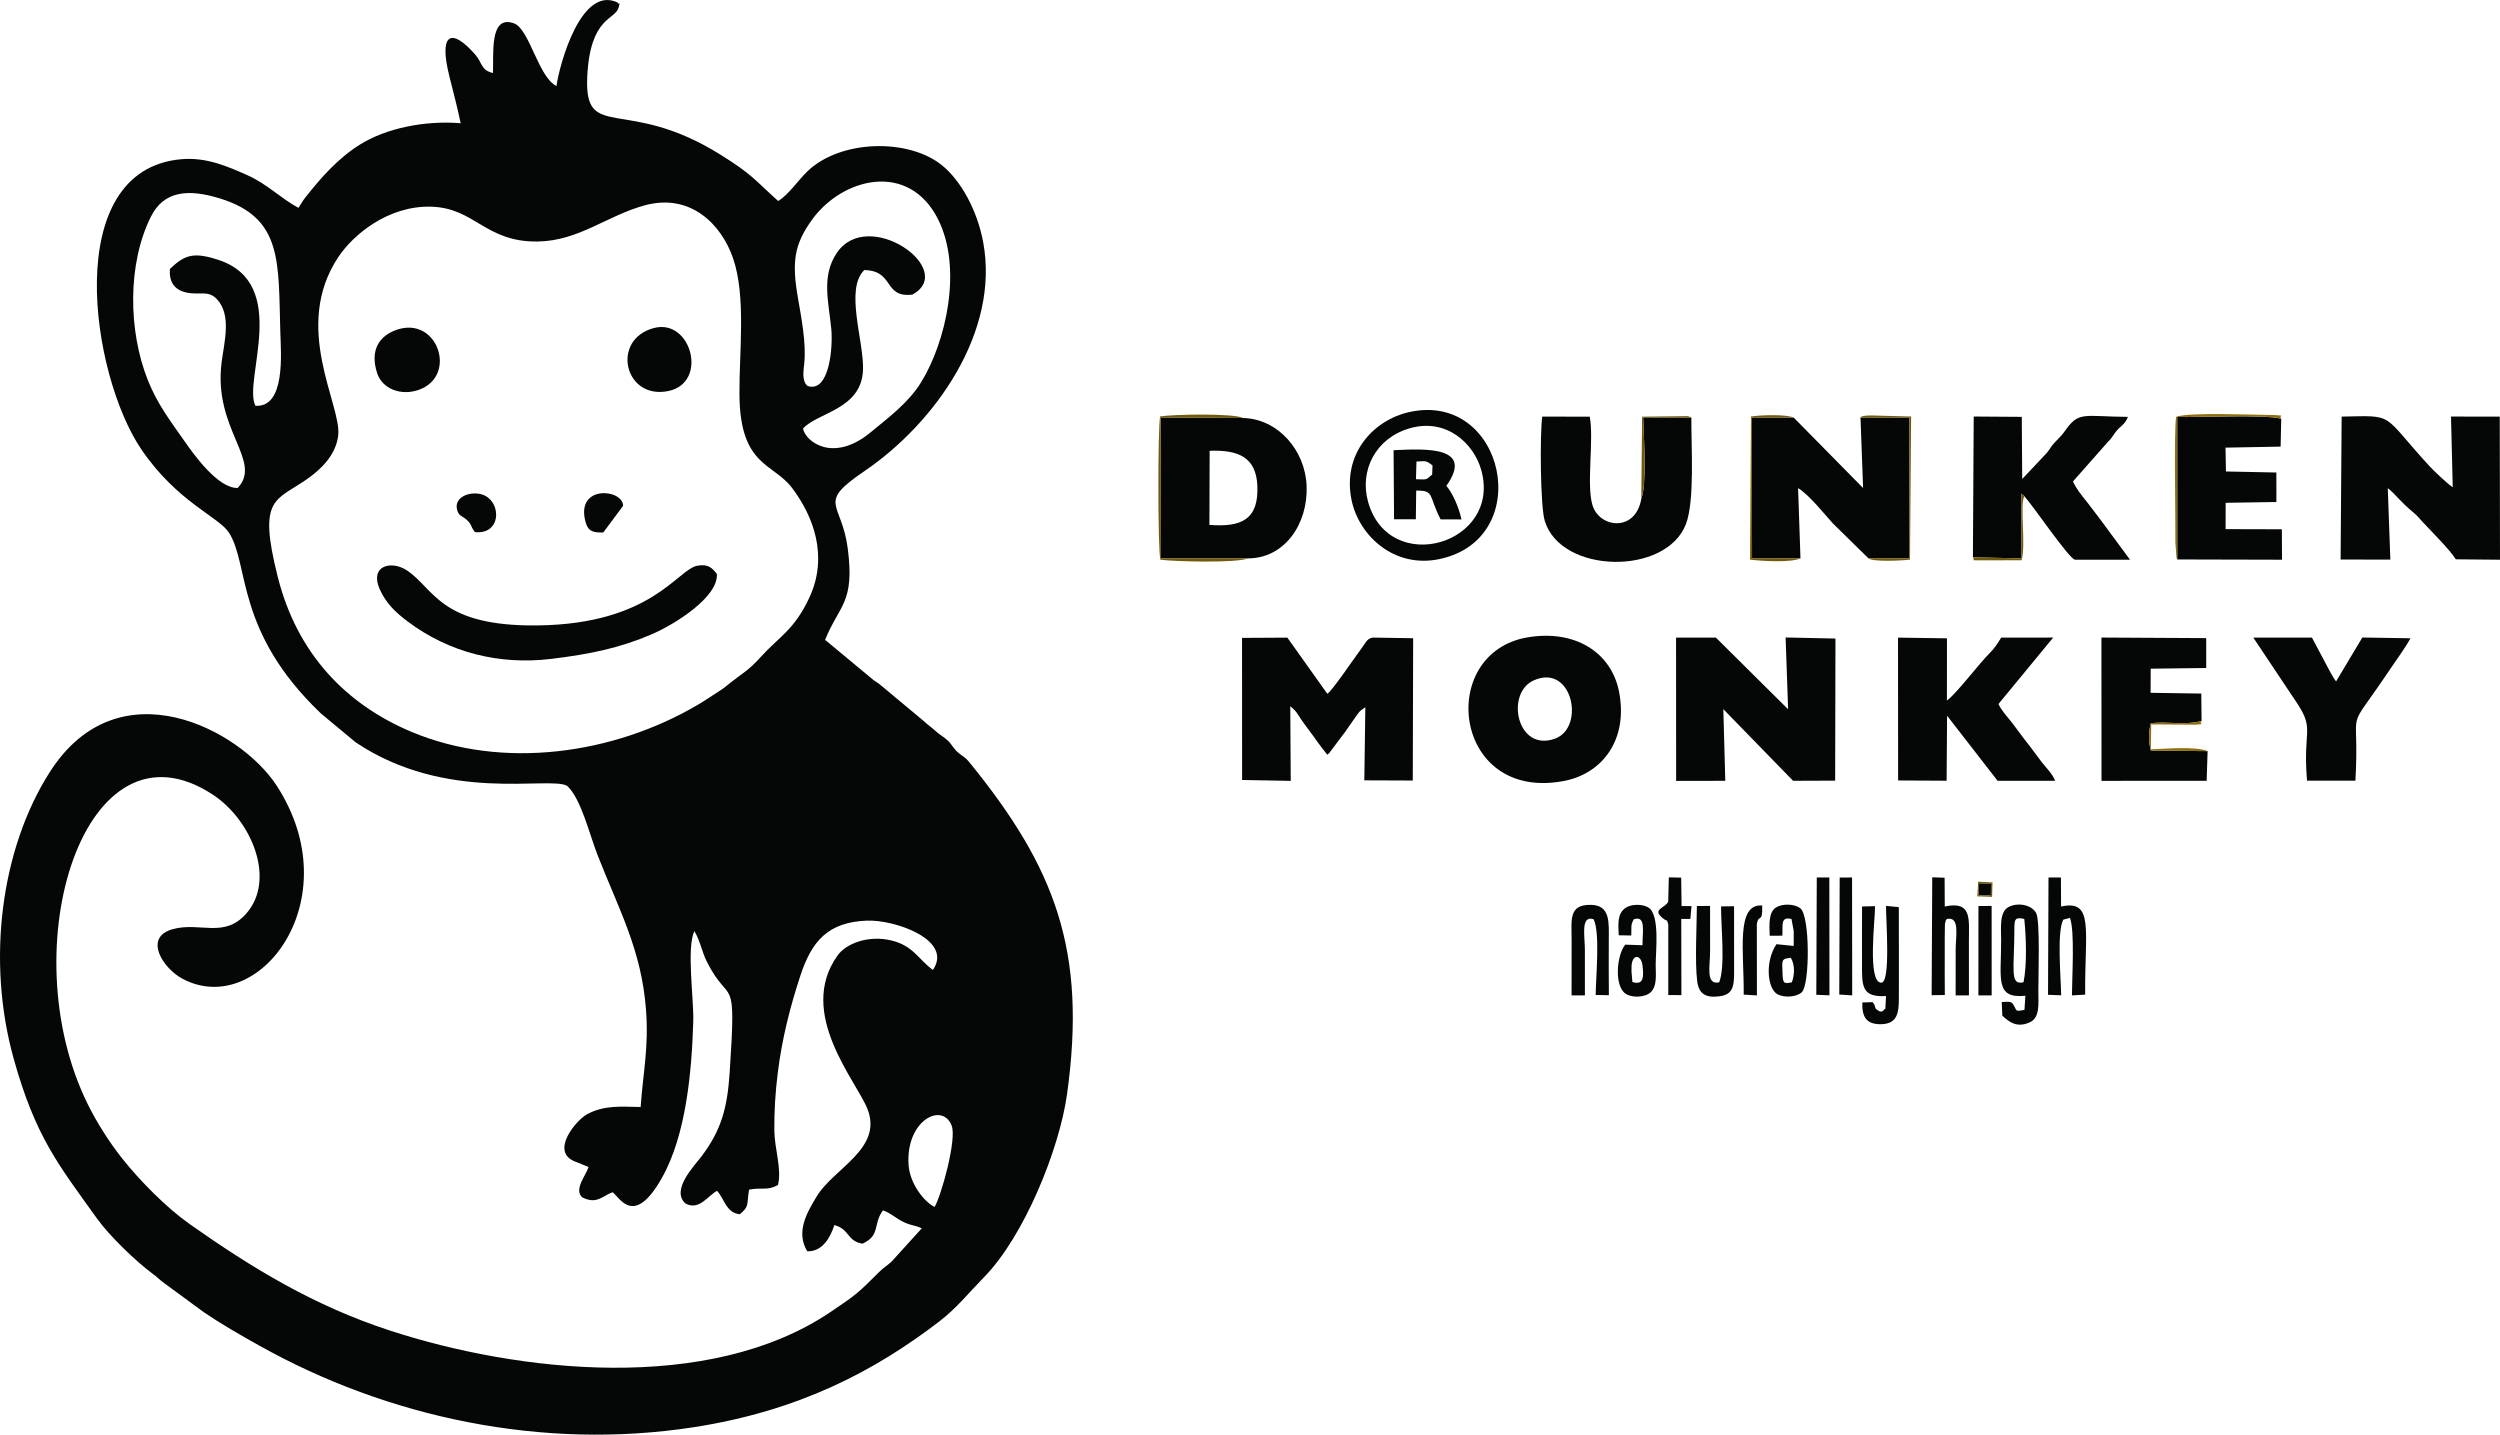 <?xml version="1.0" encoding="UTF-8"?>
<!DOCTYPE svg PUBLIC "-//W3C//DTD SVG 1.1//EN" "http://www.w3.org/Graphics/SVG/1.1/DTD/svg11.dtd">
<!-- Creator: CorelDRAW 2018 (64-Bit) -->
<svg xmlns="http://www.w3.org/2000/svg" xml:space="preserve" width="14331px" height="8224px" version="1.1" style="shape-rendering:geometricPrecision; text-rendering:geometricPrecision; image-rendering:optimizeQuality; fill-rule:evenodd; clip-rule:evenodd"
viewBox="0 0 16575.64 9512.06"
 xmlns:xlink="http://www.w3.org/1999/xlink">
 <defs>
  <style type="text/css">
   <![CDATA[
    .fil0 {fill:#050707}
    .fil1 {fill:#71590B}
    .fil2 {fill:#8E6E0D}
   ]]>
  </style>
 </defs>
 <g id="Layer_x0020_1">
  <path class="fil0" d="M6196.36 8002.53c-66.92,-33.27 -163.97,-151.44 -172.38,-280.49 -19.09,-292.91 223.1,-417.72 285.56,-259.68 36.17,91.54 -70.49,471.33 -113.18,540.17l0 0zm-841.63 -5443.29c144.35,47.3 169.11,-257.05 156.7,-381.18 -18.12,-180.79 -66.07,-348.33 36.76,-501.05 207.53,-308.33 802.35,110.97 501.6,276.3 -195.41,23.03 -116.71,-158.8 -319.36,-162.7 -130.28,126.5 -2.58,469.79 -8.25,659.58 -7.91,265.37 -303.6,284.39 -397.88,391.16 16.21,86.92 200.56,230.3 448.71,24.61 116.78,-96.79 248.68,-193.58 333.02,-329.49 165.96,-267.37 278.28,-758.39 112.61,-1084.58 -195.15,-384.18 -632,-273.37 -832.96,2.55 -121.85,167.32 -135.88,284.81 -95.36,519.5 23.1,134.04 55.85,300.87 42.2,435.62 -3.87,38.07 -12.34,85.38 2.74,122.89 7.35,18.24 12.79,18.2 19.47,26.79zm-3779.09 676.31c168.86,-178.65 -162.62,-386.74 -106.5,-831.73 17.18,-136.07 67.83,-314.52 -30.54,-419.68 -59.91,-64.03 -117.15,-23.71 -208.46,-45.95 -73.79,-17.97 -109.81,-68.76 -103.92,-154.9 97.77,-92.62 154.37,-114.27 318.58,-61.37 487.91,157.15 162.09,803.41 249.02,968.7 200.51,12.37 168.85,-351.59 164.91,-482.03 -14.29,-471.14 18.19,-763.15 -399.64,-892.58 -213.35,-66.06 -373.68,-50.12 -459.03,121.48 -156.17,313.88 -149.3,756.13 -20.63,1081.23 64.26,162.37 154.07,277.57 242.72,404.71 61.9,88.72 221.33,313.99 353.5,312.12l-0.01 0zm2700.29 -1874.44c-250.52,67.6 -437.76,236.56 -711.84,240.16 -347.61,4.62 -415.02,-223.81 -707.67,-230.97 -282.11,-6.94 -513.12,184.49 -612.01,332.07 -312.19,465.97 21.8,983.41 -2.02,1184.78 -15.91,134.6 -120.8,228.13 -200.29,284.85 -213.46,152.19 -335.79,116.63 -200.25,654.02 128.9,511.21 455.61,845.54 886.39,1026.28 606.19,254.39 1340.91,148.75 1898.93,-179.69 49.07,-28.85 99.01,-63.32 147.1,-94.01 26.07,-16.66 45.13,-33.2 68.42,-51.85 73.91,-59.16 119.98,-80.91 196.02,-165.36 128,-142.21 225.27,-181.53 326.6,-397.09 130.02,-276.55 26.26,-544.97 -114.84,-730.55 -125.86,-165.55 -344.27,-141.62 -347.83,-618.35 -2.1,-279.41 45.39,-649.07 -42.62,-904.17 -76.45,-221.49 -279.63,-432.32 -584.09,-350.12l0 0zm-586.5 -790.73c-117.8,-56.84 -177.75,-370.27 -277.38,-413.94 -170.09,-66.77 -137.72,206.48 -143.57,327.69 -82.91,-20.48 -68.2,-65.72 -117.65,-122.33 -155.94,-178.46 -243.88,-146.61 -171.81,142.7 26,104.48 53.57,206.89 75.44,312.5 -240.05,-19.66 -494.85,33.98 -666.26,140.45 -148.06,91.99 -262.07,222.72 -366.85,355.86 -15.27,19.36 -24.57,38.19 -42.5,64.9 -116.56,-62.61 -208.69,-158.84 -336.21,-215.52 -132.8,-59.05 -272.91,-121.62 -439.89,-107.18 -804.23,69.63 -601.69,1431.55 -264.44,1925.76 237.8,348.48 512.03,444.89 579.75,550.6 137.75,215.15 38.9,653.13 609.49,1198.36l230.12 191.25c604.01,405.75 1281.07,222.31 1402.32,288.56 92.77,85.76 146.57,317.19 201.42,457.83 140.41,359.83 292.76,630.69 321.87,1029.43 18.34,251.64 -19.02,407.59 -35.75,642.32 -132.24,-2.29 -241.07,-13.25 -355.11,48.02 -71.36,38.3 -247.97,247.33 -80.73,313.24l90.63 36.43c-16.96,55.82 -99.86,149.72 -41.72,201.52 96.75,48.13 131.15,-8.44 200.71,-34.06 47.45,33.2 140.82,235.97 327.68,-95.85 161.24,-286.35 197.4,-708.49 207.46,-1035.73 4.61,-149.65 -45.77,-487.61 7.16,-599.63 36.69,57.92 51.14,139.55 82.2,201.26 155.72,309.5 197.66,48.13 151.97,736.52 -15.46,232.78 -54.51,380.17 -185.55,554.09 -50.57,67.11 -204.15,222.61 -108.94,312.91 91.2,52.52 152.12,-52.93 210.98,-82.95 50.65,56.5 60.14,145.63 150.62,155.28 64.86,-52.6 45.43,-64.87 61.34,-162.97 87.07,-17.29 120.38,9.19 192.03,-31.13 26.04,-105.57 -22.84,-239.8 -24.23,-360.18 -1.43,-126.87 6.94,-255.43 22.43,-381.11 28.03,-227.22 82.27,-440.87 150.66,-647.98 76.04,-230.26 184.76,-353.54 441.28,-363.37 182.84,-7.01 573.74,126.73 436.97,327.02 -96.75,-70.57 -129.8,-160.19 -274.65,-195.38 -149.98,-36.46 -299.51,17.56 -358.29,100.28 -273,384.26 129.72,834.47 200.32,1020.05 99.41,261.47 -224.71,390.07 -337.36,575.77 -69.86,115.13 -138.73,238.03 -63.36,364.45 99.78,4.5 154.44,-91.98 179.65,-173.84 102.34,27.13 83.92,107.22 186.71,123.57 121.21,-55.67 67.45,-126.57 135.58,-220.77 41.94,13.21 71.76,40.18 113.97,65.2 61.14,36.24 98.58,31.18 143.56,53.76l-201.41 221.97c-34.18,29.98 -50.68,37.25 -82.05,68.5 -137.71,137.23 -145.89,146.16 -322.54,265.12 -806.86,543.35 -2070.8,399.22 -2920.35,122.11 -504.26,-164.51 -912.68,-413.53 -1327.55,-705.8 -153.47,-108.12 -331.74,-288.41 -450.21,-438.5 -84.11,-106.58 -165.74,-234.69 -227.45,-360.29 -508.47,-1034.72 -17.86,-2604.02 829.48,-2049.56 262.22,171.59 422.11,568.49 221.18,791.96 -147.43,163.94 -305.14,50.69 -486.41,101.22 -195.11,54.39 -65.01,259.52 67.15,329.3 507.91,268.19 1113.95,-529.97 621.16,-1283.93 -239.22,-366.02 -1046.83,-802.92 -1503.2,-86.06 -322.21,506.15 -421.17,1246.79 -237.95,1901.64 144.21,515.37 293.33,697.21 553.15,1059.29 80.17,111.76 256.71,283.24 371.28,367.08 31.89,23.34 41.34,36.99 74.77,60.7l260.38 191.17c115.7,78.63 237.17,148.11 367.04,220.96 852.82,478.16 1879.92,696.79 2880.88,541.9 696.34,-107.74 1197.46,-370.38 1630.6,-702.57 112.61,-86.36 194.21,-189.67 294.71,-292.12 267.1,-272.17 499.8,-849.55 550.45,-1212.88 132.2,-949 -75.93,-1499.19 -647.13,-2200.89 -31.73,-38.98 -34.73,-31.06 -72.51,-62.65 -33.91,-28.4 -39.2,-50.53 -69.81,-80.39 -27.76,-27.05 -50.8,-35.79 -84.56,-66.52 -33.84,-30.8 -43.59,-34.02 -81.56,-68.87l-279.29 -232.67c-19.25,-16.95 -25.36,-17.14 -44.68,-31.47l-324.46 -269.43c94.46,-234.31 197.47,-242.38 149.98,-607.43 -40.37,-310.43 -209.44,-293.74 109.61,-510.53 472.57,-321.13 899.07,-926.98 788.41,-1519.48 -39.39,-210.8 -146.95,-407.26 -273.93,-509.86 -222.2,-179.43 -672.49,-169.75 -891.19,40.66 -61.3,58.94 -127.4,157.9 -194.18,196.8 -161.72,-145.44 -169.6,-174.14 -381.89,-306.83 -629.42,-393.45 -905.08,-79.19 -883.73,-519.34 19.32,-398.67 186.67,-372.78 207.98,-457.27 16.69,-66.21 4.35,-1.87 -4.47,-31.25 -243.35,-120.9 -387.33,407.34 -407.78,552.55l0.01 0z"/>
  <path class="fil0" d="M4753.03 3805.5c-29.22,-37.66 -55.67,-68.09 -129.38,-54.77 -132.47,23.9 -300.72,386.96 -1059.48,395.97 -647.24,7.65 -683.67,-242.99 -865.57,-364.42 -104.4,-69.7 -248.53,-31.17 -182.17,121.7 42.61,98.17 110.97,159.96 189,218.41 271.15,203.02 602.44,288.29 949.6,246.13 253.97,-30.88 453.66,-71.09 669.4,-164.58 151.07,-65.42 439.3,-245.79 428.6,-398.44l0 0z"/>
  <path class="fil0" d="M2628.41 2187.1c-109.96,38.64 -178.64,130.73 -127.81,287.13 33.72,103.76 157.78,153.1 277.72,109.92 258.13,-92.93 122.97,-493.02 -149.91,-397.05z"/>
  <path class="fil0" d="M4337.04 2174.49c-289.5,74.73 -198.53,478.57 94.38,418.1 266.92,-55.11 152.16,-481.69 -94.38,-418.1z"/>
  <path class="fil0" d="M3148.58 3527.97c189.79,19.73 178.27,-234.31 23.83,-254.76 -75.67,-10.02 -159.63,29.37 -142.45,103.88 10.66,46.1 33.54,41.6 64.45,69.48 35.45,31.96 21.54,37.7 54.17,81.4z"/>
  <path class="fil0" d="M3999.86 3530.45l131.6 -176.88c-2.44,-113.11 -314.15,-140.94 -250.11,103.31 16.4,62.54 43.56,75.52 118.51,73.57z"/>
  <path class="fil0" d="M8235.45 5171.48l322.55 5.85 -3.15 -495.23c57.32,48.47 33.2,39.88 121.13,155.57 45.55,59.91 76.8,109.09 124.63,166.42 3.19,-2.48 8.29,-10.06 9.6,-7.36l111.19 -147.88c22.55,-31.1 27.84,-42.46 55.71,-79.98 35.04,-47.19 27.95,-48.5 75.44,-79.79l-6.79 484.76 321.31 1.27 2.55 -943.48 -267.74 -4.39c-41.38,7.99 -43.66,30.99 -84.33,85.01 -44.53,59.12 -184.27,267.02 -216.94,287.96l-265.16 -372.56 -300.41 1.69 0.41 942.14 0 0z"/>
  <polygon class="fil0" points="11113.25,5177.59 11439.07,5176.95 11426.12,4701.91 11888.6,5176.88 12167.59,5175.86 12169.58,4233.69 11839.08,4226.6 11855.62,4702.66 11376.64,4227.31 11112.65,4227.28 "/>
  <path class="fil0" d="M15518.9 3709.8l329.75 0.53 -17.1 -473.81c45.99,34.44 77.61,85.23 172.19,163.3 23.89,19.74 38.04,38.12 59.34,61.23 62.39,67.6 175.65,178.45 219.58,247.33l292.98 2.77 -1.57 -949.15 -323.3 -0.11 11.55 468.11c-20.18,-8.37 -125.52,-108.27 -149.72,-134.49 -331.02,-358.98 -223.32,-340.18 -586.83,-333.32l-6.87 947.61 0 0z"/>
  <path class="fil0" d="M11937.63 3701.93l-15.87 -465.67c72.52,43.52 176.73,174.97 230.64,234.09l234.84 230.56 270.89 1.5 1.47 -933.99 -324.02 -0.45 17.22 467.65 -459.85 -466.68 -277.94 -0.63 1.5 933.95 321.12 -0.33 0 0z"/>
  <path class="fil0" d="M8018.77 3480.25l1.5 -491.28c189.86,-7.58 308.33,42.65 316.32,232.14 9.42,223.77 -105.49,275.5 -317.82,259.15l0 -0.01zm254.68 221.86c241,1.09 399.83,-225.23 389.74,-481.04 -9.27,-236.27 -190.65,-444.36 -420.84,-449.54l-546.32 -3.67 1.54 934.55 575.88 -0.3z"/>
  <path class="fil0" d="M10169.28 4511c256.82,-114.65 342.77,312.16 141.51,386.13 -252.85,92.97 -332.38,-300.94 -141.51,-386.13zm-40.37 -285.37c-606.34,102.3 -497.96,1090.46 237.51,953.01 259.49,-48.47 430.66,-276.14 368.01,-593.85 -51.62,-261.85 -294.18,-411.72 -605.51,-359.16l-0.01 0z"/>
  <path class="fil0" d="M12584.98 5174.66l321.65 1.73 2.92 -431.19 335.08 431.71 381.64 0.08c-19.1,-48.32 -55.83,-81.52 -88.91,-123.76 -30.43,-38.9 -62.62,-86.1 -97.24,-129.05 -34.52,-42.8 -66.93,-90.33 -97.2,-129.01 -35.9,-45.81 -71.17,-81.52 -92.59,-127.4l362.88 -440.61 -344.76 0.27c-22.47,36.76 -44.79,72.06 -75.89,102.26 -63.32,61.45 -230,280.2 -284.02,314.63l0.34 -412.09 -324.54 -4.65 0.64 947.08 0 0z"/>
  <path class="fil0" d="M13080.96 3695.4l322.24 6.68 -1.65 -428.87 19.77 16.06c67.08,75.48 292.73,409.43 335.5,421.74l365.68 0.11 -190.27 -257.99c-38.34,-49.44 -56.68,-76.23 -97.72,-128.33 -36.47,-46.3 -65.84,-79.84 -90.26,-132.77l232.29 -262.75c25.21,-24.83 24.46,-29.67 46.4,-59.42 37.74,-51.06 60.74,-46.37 86.13,-105.87 -296.02,-2.4 -324.76,-39.31 -416.82,91.65 -34.21,48.69 -58.67,61.45 -91.01,104.74 -17.18,22.96 -19.09,31.03 -39.2,51.77l-154.22 163.75 -2.89 -412.09 -318.76 -2.22 -5.21 933.81 0 0z"/>
  <path class="fil0" d="M11214.28 2768.72l-319.58 -1.31c3.86,128.45 25.43,444.05 -12.53,539.68 -36.92,222.42 -277.87,195.45 -323.9,41.34 -40.82,-136.63 10.54,-429.5 -17.6,-585.67l-315.08 -0.83c-16.21,110.41 -13.17,593.14 16.36,691.02 106.57,353.27 804.38,365.27 936.09,22.17 59.87,-155.84 34.33,-518.86 36.24,-706.4l0 0z"/>
  <path class="fil0" d="M14637.09 4980.15l-375.82 -3.49c-16.81,-54.54 -16.24,-126.38 -0.71,-181.6 109.54,-12.98 231.16,15.15 336.54,-14.86l-1.99 -181.76 -336.09 -5.02 0.75 -159.82 368.02 -4.65 0 -198.03 -694.77 -3.83 0.49 950.12 697.17 -0.37 6.41 -196.69 0 0z"/>
  <path class="fil0" d="M14435.67 3709.28l694.77 1.8 -1.2 -201.87 -372.97 -1.01 0.45 -174.51 336.35 -5.29 -0.18 -195.64 -334.29 -6.79 -2.85 -158.05 365.39 -6.75 4.01 -184.99c-108.94,-29.29 -542.76,-8.4 -689.59,-11.21l0.11 944.31 0 0z"/>
  <path class="fil0" d="M15296.18 5176.01l320.93 0c30.35,-546.2 -84.33,-270.29 235.52,-747.21 35.67,-53.23 101.89,-143.53 129.2,-196.91l-318.99 -5.1 -173.73 290.59c-1.42,-1.81 -5.4,-6.23 -7.09,-8.52 -1.65,-2.21 -4.46,-6.42 -6.19,-8.97 -4.98,-7.2 -16.24,-26.97 -22.2,-37.44l-124.81 -234.87 -389.07 -0.3 263.58 394.91c157,224.52 61.9,187.38 92.85,553.82z"/>
  <path class="fil0" d="M9344.9 2840.18c244.93,-71.76 427.82,100.21 476.81,278.59 134.41,489.48 -610.32,707.85 -750.74,209.21 -58.11,-206.25 47.57,-421.47 273.93,-487.79l0 -0.01zm-3.07 -107.63c-236.38,53.39 -443.12,276.71 -380.81,582.04 48.43,237.24 282.22,454.67 580.94,392.59 645.59,-134.15 435.06,-1118.12 -200.13,-974.63z"/>
  <path class="fil0" d="M9391.57 3060.06c61.71,-1.54 58.86,-10.85 106.35,25.81l-2.29 60.39c-44.15,38.76 -33.65,32.9 -107.44,30.95l3.38 -117.15zm197.93 161.49c188.54,-265.18 -141.02,-246.58 -349.75,-236.56l3.19 457.94 144.47 -0.08 2.32 -190.2c123.72,-0.86 80.06,32.64 161.91,190.99l138.17 0.37c-16.51,-79.6 -61.41,-180.29 -100.31,-222.46l0 0z"/>
  <path class="fil0" d="M13355.82 6159.15c0,-66.47 5.37,-79.83 65.69,-66.32 12.53,122.41 18.68,301.16 -4.84,419.48 -94.27,24.24 -60.85,-88.76 -60.85,-353.16zm73.08 443.05l-6.23 93.44c-72.44,13.25 -43.14,6.46 -80.16,-43.66 -11.78,-15.95 -51.74,-8.03 -70.42,-8.11l3.79 90.26c46.07,42.84 96.9,82.31 181.61,44.34 68.72,-30.8 57.55,-120 57.32,-212.59 -0.19,-88.05 12.64,-460.6 -14.33,-511.77 -25.92,-49.14 -109.24,-73.87 -177.71,-43.25 -68.42,30.61 -54.84,135.76 -54.69,223.62 0.45,257.72 -42.81,387.48 160.82,367.71l0 0.01z"/>
  <path class="fil0" d="M12504.96 6604.07l-4.42 83.92c-13.02,4.35 -18.27,37.78 -57.96,4.88 -17.19,-14.3 -1.13,-15.42 -26.49,-48.43l-68.28 2.21c-3.6,96.6 27.73,147.36 128.3,143.87 106.77,-3.72 114.12,-79.46 113.9,-179.17 -0.49,-198.9 0.97,-398.03 -0.38,-596.93l-84.78 -8.22c-1.24,91.46 32.63,510.09 -31.66,509.3 -93.79,-1.13 -40.07,-420.54 -41.12,-507.42l-86.13 2.06c-0.94,126.5 -0.04,250.79 -0.27,374.96 -0.26,148.11 -6.56,228.76 159.29,218.97l0 0z"/>
  <path class="fil0" d="M12807.25 6598.29l87.41 -1.23c-0.98,-87.07 -0.49,-172.12 -0.49,-257.13 0,-40.17 0.23,-80.39 -0.07,-120.53l1.16 -90.71c7.13,-40.52 9.38,-27.05 13.69,-35.86 87.18,-17.82 57.66,112.35 57.66,201.9 0,101.7 0.34,203.4 -0.26,305.1l88.19 -0.15c-0.48,-121.62 -0.33,-243.47 -0.18,-365.2 0.22,-142.25 20.41,-263.39 -160.04,-224.07l-1.05 -190.91 -81.97 -2.82 -4.05 781.62 0 -0.01z"/>
  <path class="fil0" d="M13578.92 6595.89l87.15 3.19c-1.43,-117.42 -29.9,-421.36 14.25,-501.64l43.71 -11.48c33.5,80.99 13.8,398.07 13.46,513.76l87.71 -5.03c-3.75,-428.07 61.53,-632.41 -159.81,-584.25l-0.9 -192.41 -82.45 -0.3 -3.12 778.16 0 0z"/>
  <path class="fil0" d="M11880.5 6512.84c-56.69,13.09 -60.1,4.35 -62.17,-67.08 -2.25,-77.8 -10.54,-88.91 55.41,-95.32 28.67,48.8 24.24,115.54 6.76,162.4zm-146.91 -308.45l84.18 -0.63c3.12,-73.91 -12.68,-128.15 60.36,-110.45l14.6 79.95c0.48,32.45 -0.57,65.72 -0.11,98.58l-114.2 -11.63c-77.02,113.67 -61.86,295.81 7.99,332.79 44.23,23.45 125.75,18.39 160.19,-14.51 53.72,-51.25 54.77,-509.45 -10.92,-557.32 -39.39,-28.69 -116.41,-31.1 -159.4,-5.1 -50.68,30.65 -45.88,114.49 -42.69,188.32z"/>
  <path class="fil0" d="M10817.45 6415.22c0.08,-93.44 63.25,-88.87 72.44,-15.45 9.76,77.88 8.18,134.37 -66.66,111.3l-5.78 -65.68 0 -30.17zm-85.04 -214.09l83.5 1.43c2.37,-58.75 -5.7,-64.34 15.69,-107.14 84.93,-29.9 57.28,87.14 58.67,171.77l-114.42 -3.93c-57.47,68.95 -75.1,277.86 4.77,326.97 46.1,28.32 127.28,20.3 160.18,-7.84 48.32,-41.27 37.03,-120.72 36.8,-182.21 -0.3,-91.49 29.45,-333.42 -47.49,-382.6 -36.58,-23.41 -114.57,-27.16 -156.51,4.95 -50.94,39.01 -44.23,103.24 -41.19,178.6l0 0z"/>
  <path class="fil0" d="M11497.55 6445.39l-0.26 -436.71 -86.1 0.94c-1.16,136.93 29.3,397.73 -12.64,503.59 -91.16,19.36 -60.21,-108.56 -60.17,-203.44 0,-101.06 0.26,-202.16 -0.19,-303.23l-87.56 0.57c-0.56,136.1 -13.77,373.6 2.29,499.05 10.69,83.24 55.97,112.09 150.09,99.26 88.01,-12 94.54,-69.02 94.54,-160.03z"/>
  <path class="fil0" d="M10419.95 6599.8l88.35 -0.19 -0.19 -304.88c0,-88.42 -29.79,-228.84 58.22,-199.76 43.48,89.73 14.82,379.04 13.4,501.9l87.4 1.61c-1.31,-122.22 -0.6,-243.31 -0.41,-364 0.19,-117.98 11.82,-233.15 -119.22,-235.14 -148.56,-2.25 -127.51,98.33 -127.29,235.14 0.23,121.7 0.45,243.62 -0.26,365.32l0 0z"/>
  <path class="fil0" d="M11060.7 5978.37c-19.81,43.97 -116.94,49.52 -28.96,114.87 30.87,22.88 14.25,-8.29 29.37,35.79l0.04 468.59 87.03 0.19 -0.98 -504.95 60.25 0.04 7.77 -85.23 -65.84 -0.19 -2.7 -188.62 -81.97 -1.8 -4.01 161.31 0 0z"/>
  <polygon class="fil0" points="12042.6,6595.67 12129.78,6599.23 12128.96,5817.88 12045.67,5817.85 "/>
  <polygon class="fil0" points="12194.83,6594.02 12280.55,6599.61 12279.69,5817.88 12197.49,5818.37 "/>
  <path class="fil0" d="M11561.21 6594.73l87.6 5.1 -0.53 -470.8c10.06,-74.09 40,-1.28 35.34,-125.37 -177.03,-13.81 -119.4,310.91 -122.41,591.07l0 0z"/>
  <polygon class="fil0" points="13117.31,6599.83 13205.32,6599.68 13205.05,6006.54 13117.57,6007.11 "/>
  <path class="fil1" d="M8273.45 3702.11l-575.88 0.3 -1.54 -934.55 546.32 3.67c-59.31,-32.41 -459.21,-24.83 -550.56,-10.88 -15.53,76.76 -15.56,884.37 1.62,950.35 98.51,13.14 514.54,22.7 580.04,-8.89z"/>
  <path class="fil2" d="M14435.67 3709.28l-0.11 -944.31c146.83,2.81 580.65,-18.08 689.59,11.21 -19.09,-25.13 34.66,-18.04 -42.65,-24.34 -127.1,-0.41 -564.74,-20.41 -654.18,11.33 -15.38,99.37 -3.52,649.9 -5.06,835.07l7.35 100.05c0.79,2.85 3.45,7.28 5.06,10.99z"/>
  <path class="fil1" d="M11937.63 3701.93l-321.12 0.33 -1.5 -933.95 277.94 0.63c-47.98,-24.08 -232.25,-16.73 -283.49,-7.42l-5.93 948.77c78.14,10.77 276.22,20.75 334.1,-8.36l0 0z"/>
  <path class="fil1" d="M12387.24 3700.91c21.31,26.6 234.2,16.1 276.56,9.38l7.39 -948.66 -255.7 -6.94c-9.3,0.07 -36.91,-0.04 -44.75,1.13 -45.47,6.86 -23.49,6.86 -35.16,12.15l324.02 0.45 -1.47 934 -270.89 -1.5 0 -0.01z"/>
  <path class="fil2" d="M14637.09 4980.15c-68.8,-33.01 -285.71,-15.3 -376.27,-12.08l2.25 -164.95 292.16 1.88c77.36,-6.68 20.04,0.56 41.87,-24.8 -105.38,30.01 -227,1.88 -336.54,14.86 -15.53,55.22 -16.1,127.06 0.71,181.6l375.82 3.49 0 0z"/>
  <path class="fil1" d="M10882.17 3307.09c37.96,-95.63 16.39,-411.24 12.53,-539.69l319.58 1.32c-3.41,-1.69 -8.14,-8.78 -10.09,-5.4 -2.03,3.49 -8.07,-3.94 -10.99,-4.47l-305.71 3.72 -5.32 544.52z"/>
  <path class="fil1" d="M13080.96 3695.4c21.3,22.54 -30.28,17.82 43.14,19.92l279.86 -0.75c29.29,-101.7 -13.02,-362.92 17.37,-425.3l-19.77 -16.06 1.65 428.86 -322.25 -6.67 0 0z"/>
  <polygon class="fil0" points="13120.23,5936.69 13200.14,5937.48 13200.96,5857.39 13120.95,5856.79 "/>
  <path class="fil1" d="M13120.95 5856.79l80.01 0.6 -0.82 80.09 -79.91 -0.79 0.72 -79.91 0 0.01zm-10.81 86.17l97.95 3.45 2.78 -95.96 -95.14 -4.51 -5.59 97.02z"/>
 </g>
</svg>
